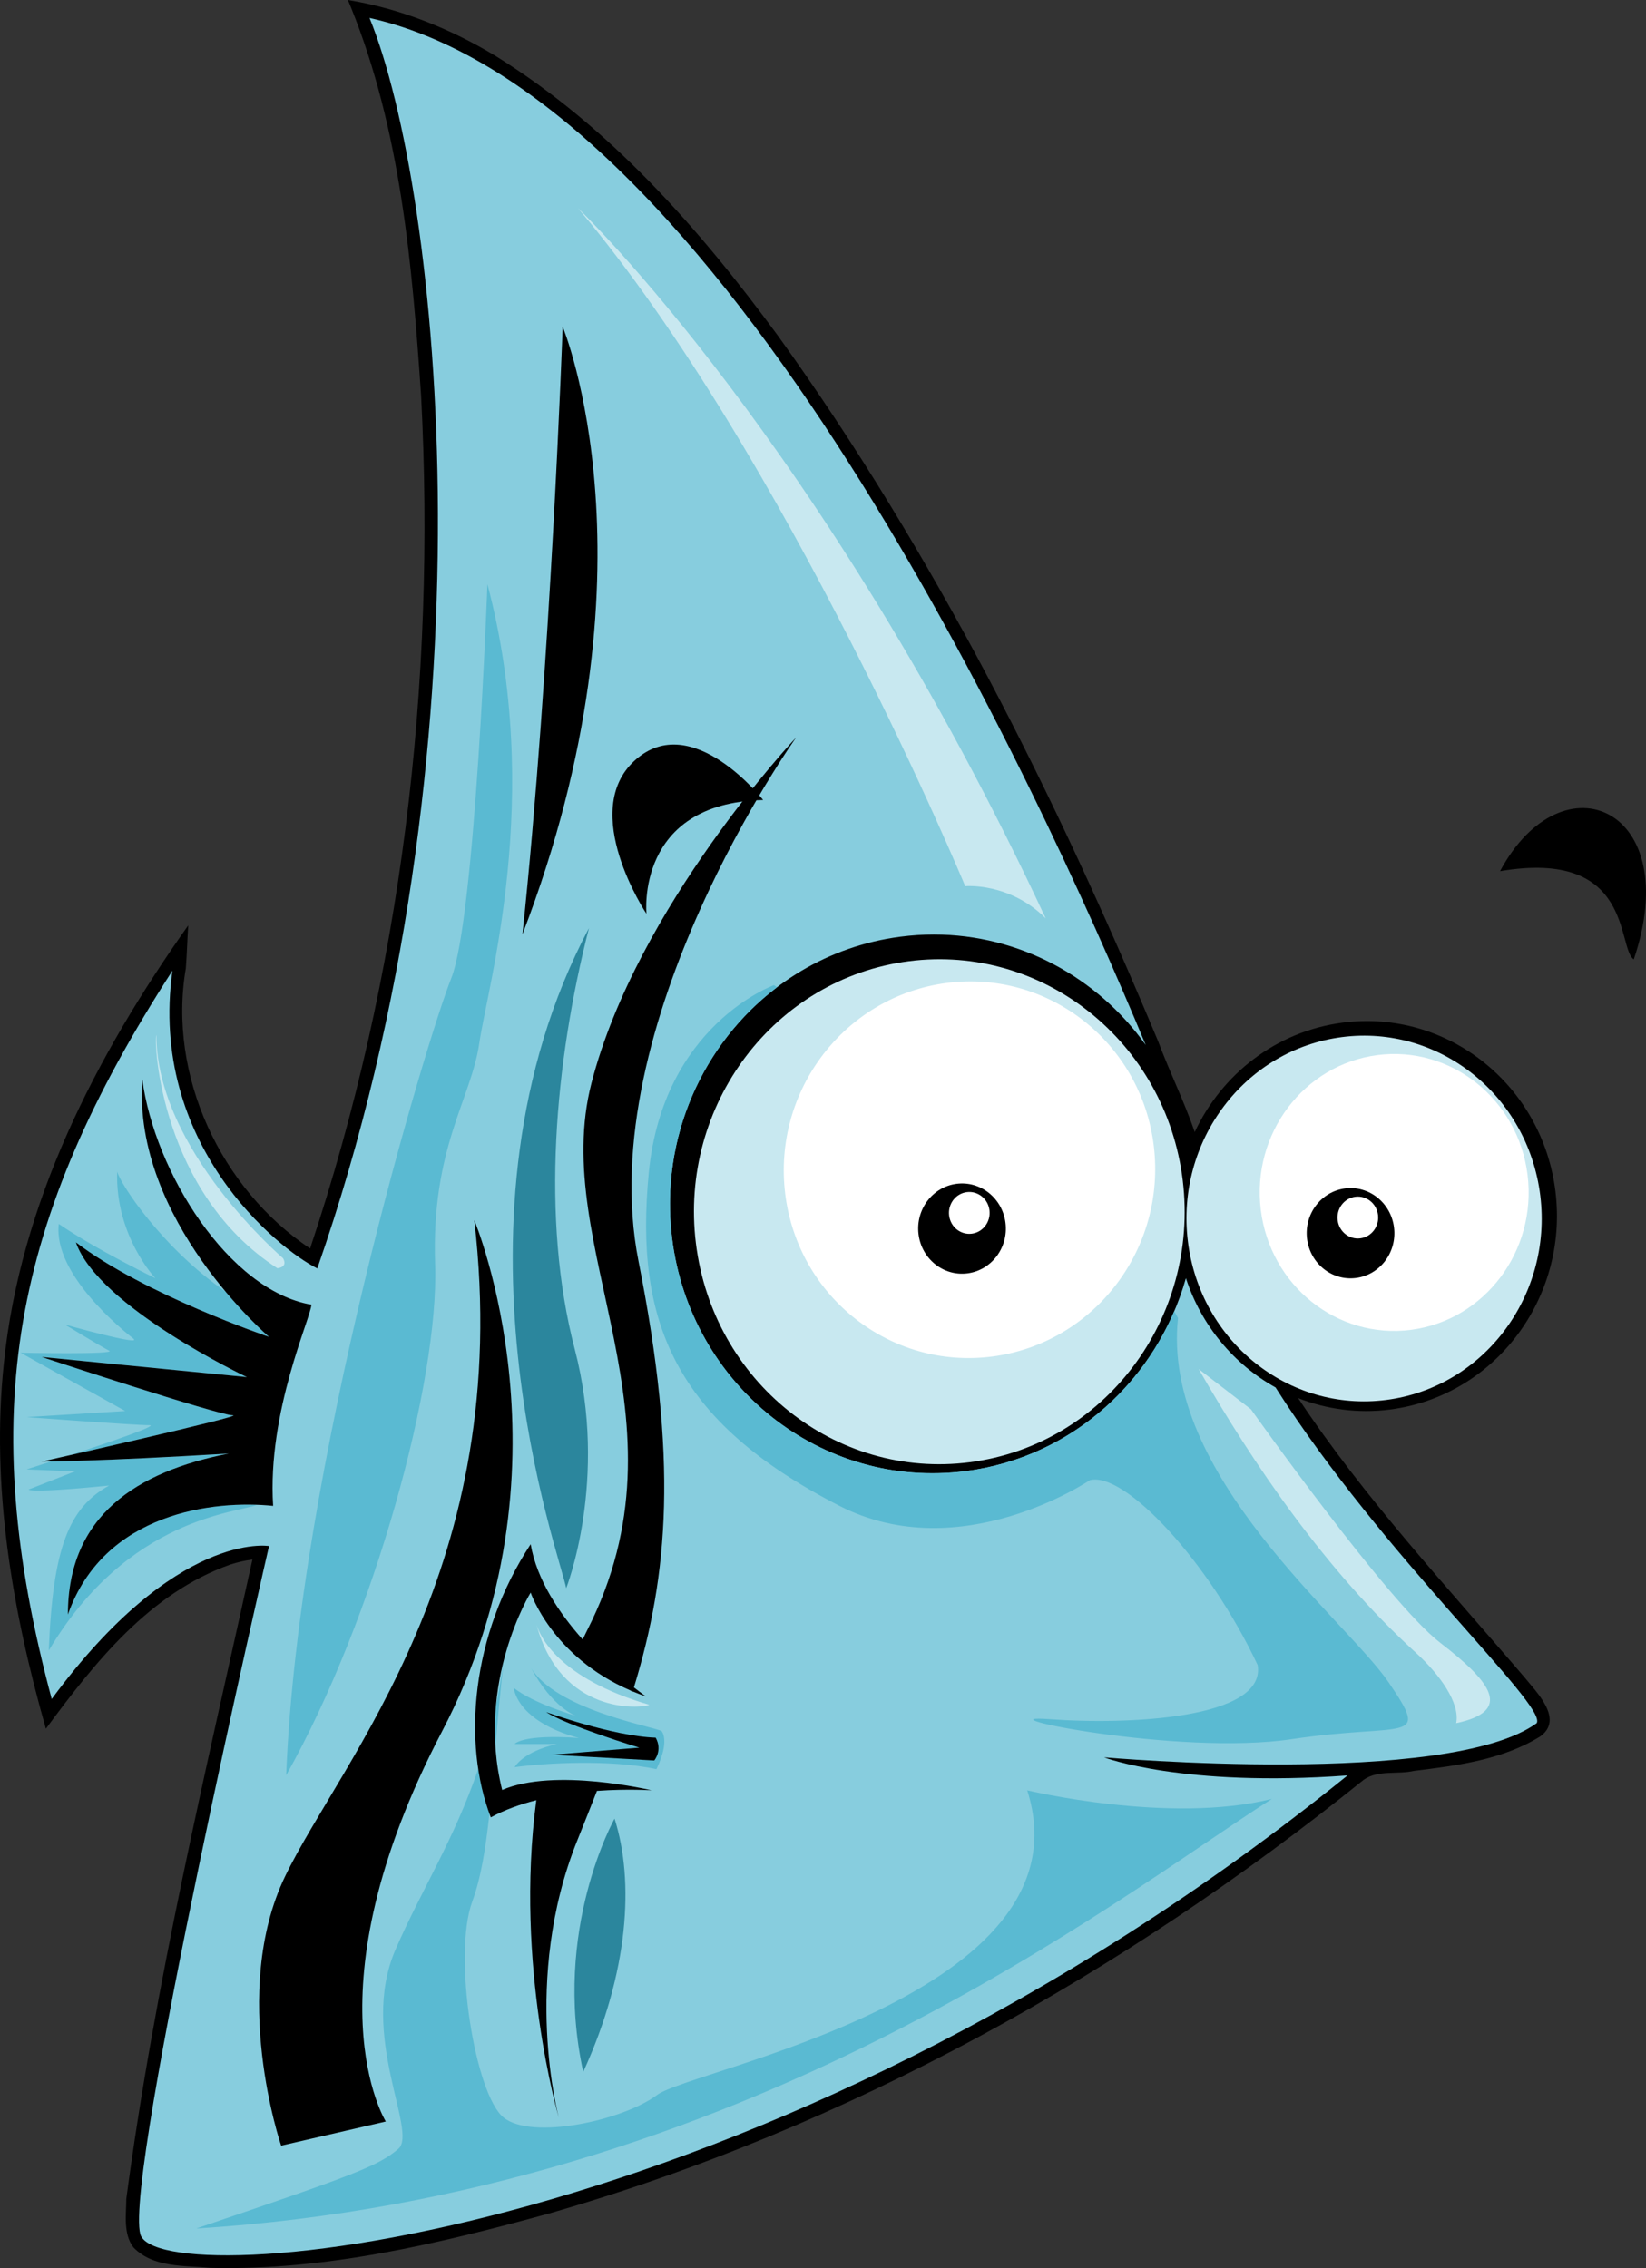 <?xml version="1.0" encoding="UTF-8" standalone="no"?>
<svg
   version="1.1"
   viewBox="0 0 1491.275 2055.05"
   id="svg23063"
   sodipodi:docname="undersea-tropicalfish.svg"
   width="1491.275"
   height="2055.05"
   inkscape:version="1.2.2 (b0a8486, 2022-12-01)"
   xmlns:inkscape="http://www.inkscape.org/namespaces/inkscape"
   xmlns:sodipodi="http://sodipodi.sourceforge.net/DTD/sodipodi-0.dtd"
   xmlns="http://www.w3.org/2000/svg"
   xmlns:svg="http://www.w3.org/2000/svg"
   xmlns:rdf="http://www.w3.org/1999/02/22-rdf-syntax-ns#"
   xmlns:cc="http://creativecommons.org/ns#"
   xmlns:dc="http://purl.org/dc/elements/1.1/">
  <rect x="0" y="0" width="1491.275" height="2055.05" fill="#333333" stroke="none"/>
  <defs
     id="defs23067" />
  <sodipodi:namedview
     id="namedview23065"
     pagecolor="#ffffff"
     bordercolor="#000000"
     borderopacity="0.25"
     inkscape:showpageshadow="2"
     inkscape:pageopacity="0.0"
     inkscape:pagecheckerboard="0"
     inkscape:deskcolor="#d1d1d1"
     showgrid="false"
     inkscape:zoom="0.20526726"
     inkscape:cx="772.16406"
     inkscape:cy="1132.6697"
     inkscape:window-width="1390"
     inkscape:window-height="1099"
     inkscape:window-x="95"
     inkscape:window-y="25"
     inkscape:window-maximized="0"
     inkscape:current-layer="g23061" />
  <g
     transform="translate(-659.078,1451.792)"
     id="g23061">
    <g
       transform="matrix(2,0,0,2,-9957.523,2288.468)"
       id="g22853">
      <path
         transform="translate(0,-1747.6)"
         d="m 5465.9,-122.53 c 0.469,1.135 0.938,2.271 1.406,3.406 22.497,55.691 27.725,116.35 31.75,175.81 6.846,130.43 -8.854,262.51 -50.281,386.41 -40.44,-26.969 -64.616,-78.439 -56.281,-127 0.479,-6.451 0.66,-12.919 1.062,-19.375 -41.772,58.986 -76.141,125.72 -83.531,198.59 -5.853,55.804 3.852,111.78 19.063,165.34 22.219,-30.093 46.963,-61.401 83.5,-74.375 3.266,-1.09 6.65,-1.821 10.062,-2.281 -21.183,96.064 -44.192,192.03 -57.125,289.62 -0.054,7.261 -1.439,15.897 3.219,22 8.92,9.257 23.061,8.164 34.875,9.281 52.126,1.328 103.38,-10.953 153.28,-24.594 135.13,-38.835 260.19,-108.64 369.28,-196.62 6.443,-4.445 15.233,-2.224 22.656,-3.938 19.601,-2.392 40.286,-5.049 57.312,-15.688 10.64,-7.811 -1.864,-20.032 -7.375,-26.844 -35.037,-41.018 -72.556,-81.201 -102.41,-126.34 12.853,5.059 27.064,7.05 41.688,5.156 47.282,-6.123 80.789,-50.315 74.875,-98.719 -5.914,-48.404 -49.031,-82.686 -96.312,-76.562 -30.229,3.915 -54.82,23.374 -67.094,49.562 -4.814,-13.935 -11.398,-27.223 -16.562,-41.062 -46.713,-111.87 -101.27,-220.96 -172.19,-319.59 -35.662,-48.601 -76.34,-94.792 -127.88,-126.78 -20.548,-12.415 -43.207,-21.516 -67,-25.406 z"
         id="path22813" />
      <path
         transform="translate(0,-1747.6)"
         d="m 5475.7,-114.38 c 32.125,78.41 58.377,331.34 -23.656,566.5 -18.23,-9.115 -76.563,-56.519 -65.625,-134.91 -72.919,113.02 -89.324,200.54 -54.687,329.97 56.512,-76.565 98.437,-69.281 98.437,-69.281 0,0 -65.604,284.37 -58.312,311.72 7.292,27.345 280.72,7.298 546.88,-207.81 -74.742,5.469 -110.28,-8.188 -110.28,-8.188 0,0 155.86,13.668 195.97,-15.5 4.96,-8.06 -69.709,-75.596 -118.31,-152.09 -18.8,-10.47 -33.575,-27.952 -40.594,-49.5 -12.822,45.474 -50.984,81.091 -99.75,87.406 -65.32,8.459 -124.89,-38.862 -133.06,-105.72 -8.17,-66.858 38.149,-127.92 103.47,-136.38 5.103,-0.661 10.176,-1.003 15.188,-1 38.736,0.023 74.055,19.361 95.937,50.031 -49.586,-119.36 -192.66,-430 -351.59,-465.25 z"
         fill="#87cdde"
         id="path22815" />
      <path
         transform="translate(0,-1747.6)"
         d="m 5529.1,142.12 c 0,0 -5.468,151.28 -16.406,178.62 -10.938,27.345 -69.281,220.6 -74.75,360.97 40.106,-71.096 69.292,-178.67 67.469,-231.53 -1.823,-52.86 16.385,-74.728 20.031,-100.25 3.646,-25.522 29.178,-111.2 3.656,-207.81 z m 129.78,181.66 c 0,0 -50.242,18.033 -56.688,85.062 -6.445,67.03 11.393,112.38 86.344,150.81 54.89,28.146 113.44,-11.594 113.44,-11.594 15.662,-4.186 53.91,36.67 76.062,83.781 3.867,24.492 -59.29,27.078 -94.094,24.5 -34.804,-2.578 58.001,16.765 109.56,9.031 51.561,-7.734 63.148,2.578 43.812,-25.781 -19.336,-28.359 -103.11,-94.103 -95.375,-165 -0.502,-1.004 -1.092,-2.037 -1.719,-3.094 -16.281,38.153 -51.172,66.834 -94.438,72.438 -65.32,8.459 -124.89,-38.862 -133.06,-105.72 -5.546,-45.386 14.022,-88.1 47.594,-113.5 -0.209,-0.137 -1.437,-0.938 -1.437,-0.938 z m -297.5,84.469 c -0.912,29.168 17.312,48.312 17.312,48.312 0,0 -26.432,-12.744 -43.75,-24.594 -2.734,22.787 29.193,48.292 33.75,51.938 4.557,3.646 -31,-6.375 -31,-6.375 0,0 16.416,10.021 20.063,11.844 3.646,1.823 -40.125,0.938 -40.125,0.938 l 47.406,26.406 -44.656,2.75 c 0,0 48.302,3.656 55.594,3.656 4.503,0 -17.752,7.625 -35.438,13.469 25.142,-5.729 78.156,-17.938 73.25,-17.938 -6.38,0 -86.594,-26.438 -86.594,-26.438 l 92.969,9.125 c 0,0 -67.442,-31.895 -77.469,-61.062 30.99,23.699 87.5,42.844 87.5,42.844 0,0 -8.871,-7.595 -19.656,-20.469 -28.789,-19.874 -47.764,-48.835 -49.156,-54.406 z m 50.594,127.72 c -46.593,2.824 -71.438,3.447 -80.469,3.594 -6.472,2.106 -11.125,3.594 -11.125,3.594 l 21.875,0.906 -20.969,8.219 c 0,0 0.01,1.833 36.469,-1.812 -18.23,10.026 -25.521,28.233 -27.344,74.719 35.928,-60.424 85.698,-62.329 94.375,-66 -27.494,-1.002 -70.712,7.199 -85.719,49.719 0,-44.663 30.978,-64.734 72.906,-72.938 z m 124.47,94.594 c -0.983,6.744 -2.143,13.093 -3.437,19.125 -0.576,6.08 -0.707,12.535 -0.25,19.25 1.024,-12.395 2.101,-25.286 3.687,-38.375 z m 12.313,2.375 c 9.886,18.319 20.437,21.875 20.437,21.875 0,0 -19.135,-5.458 -28.25,-12.75 2.279,11.394 15.497,19.135 29.625,22.781 -25.977,-1.823 -29.156,2.75 -29.156,2.75 h 19.125 c 0,0 -14.112,2.721 -19.125,10.469 13.216,-1.823 43.286,-3.651 64.25,0.906 6.38,-13.217 2.281,-17.312 2.281,-17.312 -4.935,-2.243 -47.849,-9.791 -59.187,-28.719 z m -23.813,45.906 c -10.97,32.261 -25.795,54.895 -37.5,81.906 -16.757,38.671 10.336,82.485 1.313,90.219 -9.023,7.734 -19.345,11.602 -91.531,36.094 248.78,-15.468 416.35,-149.51 487.25,-194.62 -46.405,11.601 -110.84,-3.875 -110.84,-3.875 29.648,92.81 -152.13,126.34 -167.59,137.94 -15.46,11.6 -56.703,20.625 -69.594,10.312 -12.89,-10.312 -23.211,-73.477 -14.187,-97.969 3.884,-10.542 6.077,-24.2 7.75,-39.719 -2.281,-6.292 -3.977,-13.104 -5.063,-20.281 z"
         fill="#5abad2"
         id="path22817" />
      <path
         transform="matrix(-1.416,0.183,0.178,1.458,13311,-5881.1)"
         d="m 5577.9,2436.6 c 0,31.134 -25.239,56.374 -56.374,56.374 -31.135,0 -56.374,-25.239 -56.374,-56.374 0,-31.135 25.239,-56.374 56.374,-56.374 31.135,0 56.374,25.239 56.374,56.374 z"
         fill="#c8e8f0"
         id="path22819" />
      <path
         transform="matrix(-1.072,0.139,0.135,1.104,11530,-4787.4)"
         d="m 5577.9,2436.6 c 0,31.134 -25.239,56.374 -56.374,56.374 -31.135,0 -56.374,-25.239 -56.374,-56.374 0,-31.135 25.239,-56.374 56.374,-56.374 31.135,0 56.374,25.239 56.374,56.374 z"
         fill="#ffffff"
         id="path22821" />
      <g
         transform="matrix(-1.416,0.183,0.178,1.458,13625,-3351.9)"
         id="g22827">
        <path
           transform="translate(7.803,-1745.3)"
           d="m 5536.1,2450.7 c 0,7.684 -6.229,13.914 -13.914,13.914 -7.685,0 -13.914,-6.229 -13.914,-13.914 0,-7.685 6.229,-13.914 13.914,-13.914 7.685,0 13.914,6.229 13.914,13.914 z"
           id="path22823" />
        <path
           transform="matrix(0.464,0,0,0.464,2964.8,-436.23)"
           d="m 5536.1,2450.7 c 0,7.684 -6.229,13.914 -13.914,13.914 -7.685,0 -13.914,-6.229 -13.914,-13.914 0,-7.685 6.229,-13.914 13.914,-13.914 7.685,0 13.914,6.229 13.914,13.914 z"
           fill="#ffffff"
           id="path22825" />
      </g>
      <path
         transform="matrix(1.956,-0.253,0.246,2.013,-5665.7,-4829.1)"
         d="m 5577.9,2436.6 c 0,31.134 -25.239,56.374 -56.374,56.374 -31.135,0 -56.374,-25.239 -56.374,-56.374 0,-31.135 25.239,-56.374 56.374,-56.374 31.135,0 56.374,25.239 56.374,56.374 z"
         fill="#c8e8f0"
         id="path22829" />
      <path
         transform="matrix(1.481,-0.192,0.183,1.501,-2875.8,-3937.4)"
         d="m 5577.9,2436.6 c 0,31.134 -25.239,56.374 -56.374,56.374 -31.135,0 -56.374,-25.239 -56.374,-56.374 0,-31.135 25.239,-56.374 56.374,-56.374 31.135,0 56.374,25.239 56.374,56.374 z"
         fill="#ffffff"
         id="path22831" />
      <g
         transform="matrix(-1.416,0.183,0.178,1.458,13449,-3354)"
         id="g22837">
        <path
           transform="translate(7.803,-1745.3)"
           d="m 5536.1,2450.7 c 0,7.684 -6.229,13.914 -13.914,13.914 -7.685,0 -13.914,-6.229 -13.914,-13.914 0,-7.685 6.229,-13.914 13.914,-13.914 7.685,0 13.914,6.229 13.914,13.914 z"
           id="path22833" />
        <path
           transform="matrix(0.464,0,0,0.464,2964.8,-436.23)"
           d="m 5536.1,2450.7 c 0,7.684 -6.229,13.914 -13.914,13.914 -7.685,0 -13.914,-6.229 -13.914,-13.914 0,-7.685 6.229,-13.914 13.914,-13.914 7.685,0 13.914,6.229 13.914,13.914 z"
           fill="#ffffff"
           id="path22835" />
      </g>
      <path
         d="m 6048.4,-1435.5 c -7.734,-5.156 0,-50.272 -60.585,-39.96 28.359,-52.85 83.787,-28.359 60.585,39.96 z"
         id="path22839" />
      <path
         d="m 5654,-1507.7 c 0,0 -32.226,-41.249 -58.006,-18.046 -25.78,23.203 5.156,69.608 5.156,69.608 0,0 -5.156,-50.272 52.85,-51.561 z"
         id="path22841" />
      <path
         transform="translate(0,-1747.6)"
         d="m 5570.2,-28.156 c 94.449,112.2 175.34,307.09 175.34,307.09 0,0 20.062,-1.813 36.469,14.594 -100.26,-215.11 -211.81,-321.69 -211.81,-321.69 z m -191.06,374.47 c -1.289,3.223 1.962,71.559 54.812,105.72 5.156,-0.645 2.562,-4.531 2.562,-4.531 0,0 -57.375,-48.982 -57.375,-101.19 z m 472.16,151.38 c 24.61,42.84 57.389,91.16 98.406,128.53 10.864,9.899 20.073,22.791 18.25,31.906 25.522,-5.469 16.417,-18.239 -7.281,-36.469 -23.698,-18.23 -85.687,-105.72 -85.687,-105.72 l -23.688,-18.25 z m -299.97,115.72 c 10.952,40.886 47.07,38.208 51.125,36.406 -41.334,-12.088 -49.589,-31.145 -51.125,-36.406 z"
         fill="#c8e8f0"
         id="path22843" />
      <path
         transform="translate(0,-1747.6)"
         d="m 5669,211.5 c 0,0 -72.072,76.475 -92.75,156.59 -19.382,75.096 47.189,151.48 -2.031,248.09 -0.68,1.336 -1.323,2.686 -1.969,4.031 -10.619,-11.915 -20.774,-26.98 -23.563,-43.156 -27.07,41.249 -30.953,90.235 -18.062,123.75 6.303,-3.438 13.394,-5.949 20.625,-7.781 -9.996,74.994 10.187,143.75 10.187,143.75 0,0 -17.07,-62.351 8.375,-125.53 3.126,-7.762 6.055,-15.17 8.906,-22.438 14.135,-1.01 24.75,-0.25 24.75,-0.25 0,0 -43.84,-10.469 -67.688,-0.156 -12.149,-48.697 12.906,-89.438 12.906,-89.438 0,0 9.673,29.014 45.063,44.281 0.379,0.215 0.742,0.445 1.125,0.656 0.016,-0.051 0.016,-0.106 0.031,-0.156 1.922,0.8 3.896,1.569 5.969,2.281 0,0 -2.109,-1.505 -5.406,-4.094 15.69,-51.533 19.939,-103.1 2.094,-193 -21.342,-107.52 71.438,-237.44 71.438,-237.44 z m -296.22,154.94 c -4.558,63.804 57.406,116.69 57.406,116.69 0,0 -56.51,-19.145 -87.5,-42.844 10.026,29.168 77.469,61.062 77.469,61.062 l -92.969,-9.125 c 0,0 80.213,26.438 86.594,26.438 6.381,0 -86.594,20.969 -86.594,20.969 0,0 24.623,-0.01 84.781,-3.656 -41.928,8.203 -72.906,28.275 -72.906,72.938 16.407,-46.486 66.536,-51.953 92.969,-49.219 -2.735,-42.84 17.312,-85.687 17.312,-91.156 -37.371,-6.38 -71.094,-60.165 -76.562,-102.09 z m 150.38,63.812 c 18.23,156.78 -60.135,244.29 -85.656,297.16 -25.522,52.866 -1.844,122.12 -1.844,122.12 l 47.406,-10.938 c 0,0 -36.45,-58.351 25.531,-176.84 61.981,-118.49 14.562,-231.5 14.562,-231.5 z"
         id="path22845" />
      <path
         d="m 5563.2,-1722.1 c 0,0 45.574,109.38 -18.23,275.27 12.761,-120.32 18.23,-275.27 18.23,-275.27 z"
         id="path22847" />
      <path
         transform="translate(0,-1747.6)"
         d="m 5555.7,653.11 c 0,0 30.292,10.957 49.628,11.601 3.223,5.801 -0.644,10.312 -0.644,10.312 l -46.405,-2.578 39.638,-3.223 c 0,0 -32.87,-9.99 -42.216,-16.113 z"
         id="path22849" />
      <path
         transform="translate(1465.7,-1091.4)"
         d="m 4109.4,-358.28 c -69.608,131.48 -12.89,284.88 -10.312,299.06 0,0 19.343,-48.986 3.875,-108.28 -15.468,-59.296 -9.031,-130.2 6.437,-190.78 z m 11.594,403.47 c 0,0 -28.367,50.267 -14.188,114.72 20.624,-45.116 23.211,-86.36 14.188,-114.72 z"
         fill="#2b869d"
         id="path22851" />
    </g>
  </g>
</svg>
